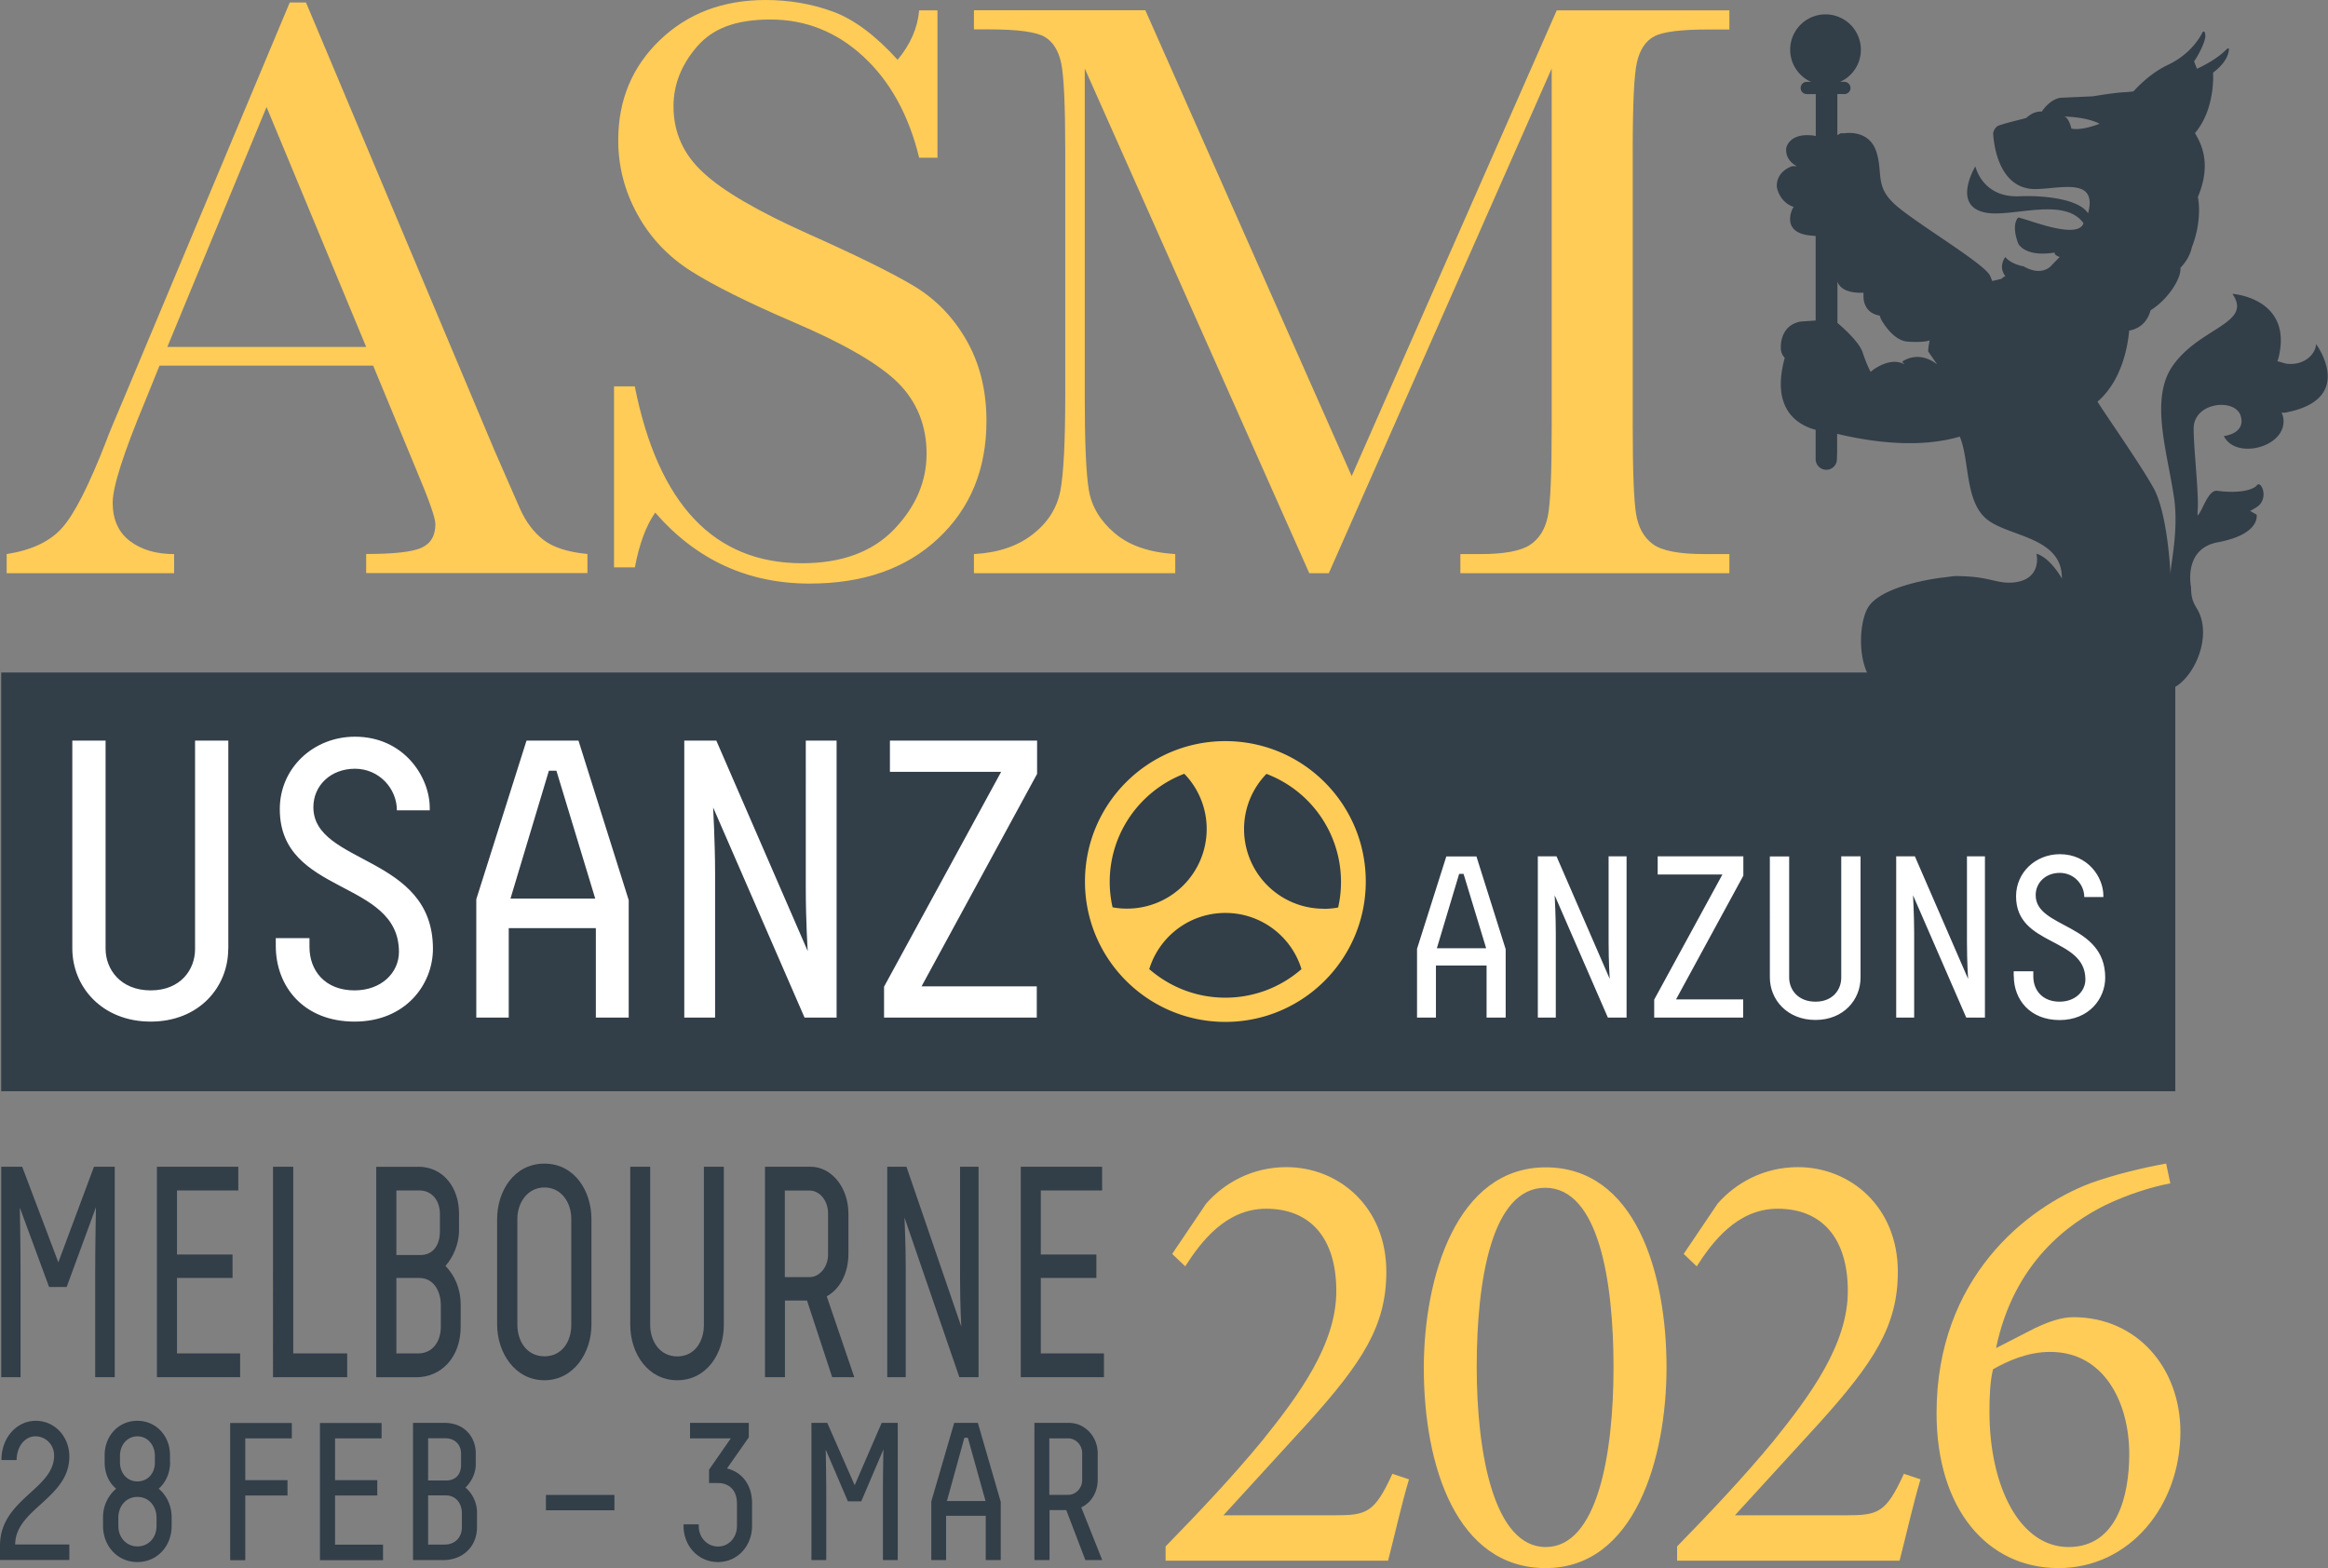 <svg xmlns="http://www.w3.org/2000/svg" data-name="Layer 1" viewBox="0 0 226.65 152.69"><rect x="0" y="0" width="226.65" height="152.69" fill="#808080" stroke="none"/><path d="M.12 65.48h211.66v40.77H.12z" style="fill:#323e48"/><path d="M36.34 35.6H15.53l-1.41 3.48c-2.1 5.04-3.15 8.33-3.15 9.86 0 1.64.56 2.89 1.68 3.74 1.12.85 2.55 1.27 4.3 1.27v1.86H.65v-1.86c2.42-.38 4.23-1.23 5.41-2.57 1.19-1.33 2.61-4.14 4.28-8.43.13-.4.78-1.97 1.94-4.69L28.21.24h1.58L48.1 43.76l2.51 5.74c.57 1.29 1.33 2.31 2.28 3.05s2.39 1.21 4.3 1.39v1.86H35.65v-1.86c2.64 0 4.43-.19 5.35-.59s1.39-1.17 1.39-2.32c0-.59-.62-2.36-1.86-5.29l-4.2-10.14Zm-.69-1.82-9.7-23.36-9.66 23.36h19.36ZM59.78 55.24V37.62h2.02c2.29 11.48 7.72 17.22 16.29 17.22 3.85 0 6.84-1.1 8.95-3.29 2.11-2.2 3.17-4.65 3.17-7.38s-.93-5.05-2.79-6.91c-1.86-1.83-5.25-3.8-10.18-5.9-4.39-1.89-7.71-3.54-9.94-4.95s-3.98-3.25-5.23-5.52c-1.25-2.26-1.88-4.67-1.88-7.23 0-3.91 1.35-7.16 4.06-9.76C66.96 1.3 70.39 0 74.54 0c2.32 0 4.5.38 6.55 1.13 2.05.75 4.15 2.32 6.3 4.69 1.24-1.48 1.94-3.08 2.1-4.81h1.78v14.35h-1.78c-1.02-4.18-2.84-7.46-5.44-9.86-2.6-2.4-5.61-3.6-9.03-3.6s-5.65.88-7.17 2.65c-1.52 1.76-2.28 3.7-2.28 5.8 0 2.53.96 4.67 2.87 6.43 1.89 1.78 5.29 3.77 10.22 5.98 4.71 2.1 8.14 3.79 10.29 5.07 2.14 1.28 3.86 3.05 5.15 5.31 1.29 2.26 1.94 4.88 1.94 7.84 0 4.69-1.56 8.5-4.69 11.44-3.13 2.94-7.3 4.4-12.53 4.4-6.01 0-11.02-2.3-15.03-6.91-.89 1.27-1.55 3.05-1.98 5.33h-2.02Z" style="fill:#ffcc57"/><path d="m131.6 46.35 19.96-45.34h16.81v1.86h-2.02c-2.69 0-4.46.22-5.29.67-.84.44-1.39 1.27-1.68 2.48s-.42 4.1-.42 8.65v26.87c0 4.31.11 7.13.32 8.47s.76 2.32 1.64 2.97c.87.65 2.55.97 5.03.97h2.42v1.86h-26.19v-1.86h1.94c2.32 0 3.93-.3 4.83-.89.9-.59 1.48-1.52 1.74-2.77s.38-4.17.38-8.75V6.67l-21.7 49.14h-1.9L105.61 6.67v32.09c0 4.39.13 7.38.4 8.97.27 1.59 1.1 2.98 2.51 4.18 1.4 1.2 3.37 1.88 5.9 2.04v1.86h-19.6v-1.86c2.34-.13 4.25-.77 5.72-1.92 1.47-1.14 2.36-2.55 2.69-4.22.32-1.67.48-4.77.48-9.29V14.67c0-4.36-.13-7.18-.38-8.45-.26-1.27-.79-2.14-1.62-2.63-.82-.48-2.62-.73-5.39-.73h-1.5V1h16.69l20.08 45.34Z" style="fill:#ffcc57"/><path d="M22.22 92.38c0 3.74-2.85 7.09-7.55 7.09s-7.63-3.35-7.63-7.13V72.11h3.24v20.27c0 2 1.46 4.05 4.39 4.05s4.32-2.04 4.32-4.01V72.11h3.24v20.27ZM26.85 92.11v-.77h3.28v.85c0 2.35 1.54 4.24 4.39 4.24 2.62 0 4.32-1.73 4.32-3.74 0-7.13-11.6-5.47-11.6-13.91 0-4.01 3.28-7.05 7.32-7.05 4.74 0 7.28 3.89 7.28 6.94v.23h-3.2c0-2.12-1.73-4.05-4.08-4.05s-4.05 1.62-4.05 3.74c0 5.63 11.64 4.62 11.64 13.79 0 3.47-2.66 7.09-7.63 7.09s-7.67-3.43-7.67-7.36ZM56.32 72.11l4.89 15.53v11.44h-3.2v-8.71h-8.48v8.71h-3.16V87.56l4.89-15.45h5.05Zm-2.15 2.93h-.73L49.7 87.49h8.25l-3.78-12.45ZM81.45 72.11v26.97h-3.12l-8.9-20.46s.19 3.55.19 6.36v14.1h-3V72.11h3.12l8.9 20.5s-.19-2.77-.19-6.24V72.11h3.01ZM89.73 96.04h11.21v3.04H86.07v-3.01l11.4-20.92H86.64v-3.04h14.33v3.24L89.72 96.04ZM143.74 83.38l2.85 9.04v6.66h-1.86v-5.07h-4.93v5.07h-1.84v-6.7l2.85-8.99h2.94Zm-1.25 1.71h-.43l-2.17 7.24h4.8l-2.2-7.24ZM158.36 83.38v15.7h-1.82l-5.18-11.91s.11 2.06.11 3.7v8.21h-1.75v-15.7h1.82l5.18 11.93s-.11-1.61-.11-3.63v-8.3h1.75ZM163.18 97.31h6.53v1.77h-8.66v-1.75l6.64-12.18h-6.3v-1.77h8.34v1.88l-6.55 12.04ZM181.14 95.18c0 2.17-1.66 4.13-4.39 4.13s-4.44-1.95-4.44-4.15V83.39h1.88v11.79c0 1.17.85 2.35 2.56 2.35s2.51-1.19 2.51-2.33V83.38h1.88v11.79ZM193.25 83.38v15.7h-1.82l-5.18-11.91s.11 2.06.11 3.7v8.21h-1.75v-15.7h1.82l5.18 11.93s-.11-1.61-.11-3.63v-8.3h1.75ZM196.05 95.02v-.45h1.91v.49c0 1.37.9 2.47 2.56 2.47 1.52 0 2.51-1.01 2.51-2.17 0-4.15-6.75-3.18-6.75-8.09 0-2.33 1.91-4.1 4.26-4.1 2.76 0 4.24 2.26 4.24 4.04v.13h-1.86c0-1.23-1.01-2.35-2.38-2.35s-2.35.94-2.35 2.17c0 3.27 6.77 2.69 6.77 8.03 0 2.02-1.55 4.13-4.44 4.13s-4.46-2-4.46-4.28Z" style="fill:#fff"/><path d="M119.3 72.16c-7.55 0-13.67 6.12-13.67 13.67s6.12 13.67 13.67 13.67 13.67-6.12 13.67-13.67-6.12-13.67-13.67-13.67Zm-10.98 16.19c-.18-.8-.28-1.62-.28-2.48 0-4.81 3.02-8.91 7.26-10.53a7.7 7.7 0 0 1 2.18 5.38 7.75 7.75 0 0 1-7.75 7.75c-.49 0-.96-.04-1.42-.13Zm10.98 8.79c-2.84 0-5.42-1.05-7.41-2.78.97-3.17 3.92-5.47 7.41-5.47s6.44 2.3 7.41 5.47a11.22 11.22 0 0 1-7.41 2.78Zm9.57-8.66a7.75 7.75 0 0 1-7.75-7.75 7.7 7.7 0 0 1 2.18-5.38 11.258 11.258 0 0 1 6.98 13.01c-.46.09-.94.13-1.42.13Z" style="fill:#ffcc57"/><path d="M11.17 113.6v20.49h-1.9v-10.22c0-2.66.07-6.32.07-6.32l-2.85 7.76H4.78l-2.85-7.73s.07 3.63.07 6.26v10.25H.12V113.6h2.04l3.52 9.31 3.47-9.31h2.04ZM23.2 113.6v2.31h-5.97v6.24h5.41v2.28h-5.41v7.35h6.15v2.31h-8.1V113.6h7.91ZM28.55 113.6v18.18h5.25v2.31h-7.22V113.6h1.97ZM40.69 113.6c2.52 0 4 2.08 4 4.57v1.61c0 1.38-.58 2.63-1.32 3.48.88.91 1.48 2.17 1.48 3.81v2.11c0 2.96-1.87 4.92-4.33 4.92h-3.89v-20.49h4.05Zm-2.1 2.31v6.29h2.34c1.16 0 1.9-.88 1.9-2.31v-1.7c0-1.26-.74-2.28-2.01-2.28H38.6Zm0 15.87h2.11c1.41 0 2.22-1.14 2.22-2.61v-2.11c0-1.08-.53-2.63-2.11-2.63h-2.22v7.35ZM57.58 129c0 2.66-1.69 5.39-4.58 5.39s-4.6-2.72-4.6-5.42v-10.28c0-2.69 1.64-5.39 4.6-5.39s4.58 2.69 4.58 5.39v10.3Zm-1.96-10.34c0-1.52-.93-3.04-2.61-3.04s-2.64 1.52-2.64 3.04v10.33c0 1.58.9 3.07 2.64 3.07s2.61-1.49 2.61-3.04v-10.36ZM70.47 129c0 2.84-1.71 5.39-4.53 5.39s-4.58-2.55-4.58-5.42V113.6h1.94V129c0 1.52.88 3.07 2.64 3.07s2.59-1.55 2.59-3.04V113.6h1.94V129ZM83.17 134.09h-2.15l-2.45-7.46h-2.15v7.46h-1.94V113.6h4.42c2.06 0 3.7 2.02 3.7 4.57v3.89c0 1.87-.79 3.43-2.11 4.16l2.68 7.87Zm-2.55-15.95c0-1.23-.81-2.22-1.8-2.22h-2.41v8.43h2.41c.99 0 1.8-1 1.8-2.2v-4.01ZM95.27 113.6v20.49H93.4l-5.34-15.54s.12 2.69.12 4.83v10.71h-1.8V113.6h1.87l5.34 15.57s-.12-2.11-.12-4.74V113.6h1.8ZM107.3 113.6v2.31h-5.97v6.24h5.41v2.28h-5.41v7.35h6.15v2.31h-8.1V113.6h7.91Z" style="fill:#323e48"/><path d="M187.87 33.15c-.82.25-2.26.1-2.26.1-1.43-.19-2.46-2.14-2.46-2.14s-.08-.14-.14-.38c-1.72-.28-1.58-1.94-1.58-1.94v-.29c-.96.04-2.18-.13-2.54-1.07v4.01c.71.6 2.13 1.9 2.45 2.87.18.55.43 1.23.78 1.9l.21-.17s1.73-1.35 3.1-.55l-.24-.27s1.5-1.19 3.38.24l-.85-1.23c.01-.39.08-.73.15-1.06Z" style="fill:none"/><path d="M225.49 33.47c-.02.99-1.12 2.13-2.83 1.95-.31-.04-.61-.19-.94-.24l.1-.29c1.48-5.88-4.48-6.28-4.48-6.28 2.03 2.91-3.22 3.25-5.83 7.04-2.24 3.25-.47 8.46.16 12.86.46 3.25-.4 6.64-.35 7.47 0 0-.26-6.22-1.77-8.66-1.27-2.26-4.68-7.12-5.34-8.21 2.41-2.08 2.96-5.5 3.08-6.92 1.39-.25 1.9-1.29 2.09-1.98 1.8-1.13 3.02-3.21 2.9-4.13.64-.67.98-1.36 1.12-2.02 1.07-2.74.58-4.88.58-4.88 1.47-3.47.12-5.49-.28-6.22 2.02-2.39 1.76-5.89 1.76-5.89.75-.55 1.48-1.38 1.54-2.24.06-.17-.17-.09-.17-.09s-.84.99-2.94 1.96l-.28-.72c.53-.77 1.05-1.87 1.1-2.44-.02-.74-.29-.38-.29-.38s-.86 1.98-3.34 3.15c-1.49.7-2.67 1.82-3.37 2.59-.36.05-.67.07-.88.08-.94.04-3.08.4-3.08.4l-3.12.14c-1.09.14-1.84 1.34-1.84 1.34-.94-.03-1.41.59-1.56.64-.14.05-1.9.46-2.62.72-.43.15-.56.72-.56.72s.12 5.54 4.17 5.47c2.42-.04 6.02-1.17 5.07 2.36-.89-1.41-4.35-1.76-6.69-1.66-3.62.16-4.28-2.91-4.28-2.91s-2.37 3.88 1.03 4.51c2.54.47 7.65-1.58 9.5 1.03-.59 1.67-5.52-.44-6.36-.56 0 0-.72.62 0 2.53 0 0 .61 1.36 3.55.88 0 0-.1.24.49.43l-.75.77s-.86 1.23-2.78.14c0 0-1.18-.18-1.77-.9 0 0-.72.92 0 1.84l-.37.26s.44-.07-.9.23l-.2-.49c-.52-1.21-7.59-5.34-9.4-7.08-1.81-1.72-1.03-2.97-1.68-5.01-.73-2.24-3.1-1.8-3.1-1.8h-.38c-.11.06-.21.12-.32.18v-4h.69c.32 0 .59-.26.59-.59s-.27-.6-.59-.6h-.42a3.43 3.43 0 0 0 2.02-3.13 3.44 3.44 0 1 0-6.88 0c0 1.4.84 2.6 2.03 3.13h-.42c-.33 0-.59.27-.59.6s.26.59.59.59h.88v4.09c-.25-.07-.42-.07-.42-.07-2.24-.2-2.46 1.26-2.46 1.26-.06.89.45 1.42 1.03 1.74h-.43s-1.59.45-1.51 2.03c0 0 .21 1.46 1.64 1.94l-.1.15s-1.25 2.4 1.84 2.64c0 0 .16.02.4.04v8.23l-1.46.1c-2.04.36-1.93 2.49-1.93 2.49-.02.44.14.78.38 1.04-.03.1-.04.16-.04.16-1.28 4.88 1.32 6.39 3.05 6.85v2.85c0 .57.46 1.04 1.04 1.04s1.03-.47 1.03-1.04l.02-.66v-1.8c4.87 1.16 8.89 1.17 11.94.27.98 2.3.47 6.3 2.65 8.06 2.11 1.71 7.35 1.69 7.29 5.76 0 0-1.09-2.01-2.49-2.42.08.15.51 2.47-2.1 2.79-1.61.2-2.26-.49-4.97-.59-1.12-.05-.84-.01-2.07.13-1.41.16-6.08.97-7.24 2.91-.96 1.59-1.17 6.25 1.12 7.92h28.42c2.23-.95 4.08-5.22 2.46-7.84-.51-.83-.53-1.28-.56-2.1 0 0-.78-3.7 2.61-4.33 4.2-.78 3.78-2.69 3.78-2.69l-.63-.36c.2-.11.42-.23.66-.39 1.21-.8.42-2.63 0-2.11s-1.95.8-3.85.54c-.93-.12-1.43 1.96-1.93 2.41v-.39c.17-1.43-.4-6.29-.38-8.11.03-2.57 4.05-2.95 4.58-1.21.53 1.74-1.64 1.97-1.64 1.97 1.11 2.23 5.59 1.19 5.8-1.23.04-.41-.03-.75-.18-1.06l.28.02c7.13-1.29 3.05-6.73 3.05-6.73Zm-36.92 1.99c-1.88-1.43-3.38-.24-3.38-.24l.24.27c-1.37-.81-3.1.55-3.1.55l-.21.17c-.35-.67-.6-1.36-.78-1.9-.32-.97-1.75-2.27-2.45-2.87v-4.01c.36.95 1.57 1.11 2.54 1.07v.29s-.14 1.66 1.58 1.94c.07.25.14.38.14.38s1.03 1.95 2.46 2.14c0 0 1.45.15 2.26-.1-.07.33-.13.67-.15 1.06l.85 1.23Zm13.1-22.93s-.24-1.1-.71-1.18c0 0 2.11 0 3.45.7 0 0-1.72.7-2.74.47Z" style="fill:#323e48"/><path d="M137.17 144.06c-.75 2.53-1.33 5.19-2.03 7.9h-21.66v-1.39c3.24-3.32 6.49-6.76 9.38-10.26 3.59-4.46 7.24-9.41 7.24-14.6s-2.55-8.02-6.83-8.02c-3.94 0-6.37 3.26-7.88 5.61l-1.27-1.21 3.3-4.89c1.74-1.99 4.46-3.56 7.82-3.56 5.1 0 9.73 3.86 9.73 10.19 0 5.25-2.32 8.81-7.64 14.72l-8.22 8.99h10.83c3.13 0 3.88-.24 5.62-4.04l1.62.54ZM162.25 133.14c0 8.81-3.07 19.54-11.76 19.54s-11.87-9.95-11.87-19.48c0-8.81 3.18-19.54 11.87-19.54s11.76 10.19 11.76 19.48Zm-18.48-.06c0 8.45 1.68 17.55 6.72 17.55s6.6-9.05 6.6-17.49-1.45-17.49-6.66-17.49-6.66 9.05-6.66 17.43ZM186.97 144.06c-.75 2.53-1.33 5.19-2.03 7.9h-21.66v-1.39c3.24-3.32 6.49-6.76 9.38-10.26 3.59-4.46 7.24-9.41 7.24-14.6s-2.55-8.02-6.83-8.02c-3.94 0-6.37 3.26-7.88 5.61l-1.27-1.21 3.3-4.89c1.74-1.99 4.46-3.56 7.82-3.56 5.1 0 9.73 3.86 9.73 10.19 0 5.25-2.32 8.81-7.64 14.72l-8.22 8.99h10.83c3.13 0 3.88-.24 5.62-4.04l1.62.54ZM198.21 129.28c1.27-.6 2.49-1.03 3.65-1.03 6.2 0 10.42 4.95 10.42 11.16 0 7.18-4.92 13.27-11.87 13.27s-11.87-5.79-11.87-15.08c0-13.21 8.8-20.03 14.94-22.38 2.32-.84 5.1-1.51 7.41-1.93l.41 1.93c-1.91.36-4.17 1.09-6.31 2.11-3.53 1.75-8.92 5.55-10.66 13.93l3.88-1.99Zm-4.17 4.04c-.29 1.15-.35 2.59-.35 4.16 0 7.24 2.95 13.15 7.7 13.15s5.91-5.07 5.91-9.05c0-5.01-2.43-9.95-7.7-9.95-2.2 0-4.17.9-5.56 1.69Z" style="fill:#ffcc57"/><path d="M.14 142.16c0-2.23 1.53-3.82 3.34-3.82s3.27 1.49 3.27 3.49c0 4.05-5.27 5.1-5.27 8.55h5.27v1.51H0v-1.39c0-4.54 5.27-5.48 5.27-8.78 0-1.07-.84-1.87-1.81-1.87-1.07 0-1.84 1.03-1.84 2.31H.14ZM16.56 142.39c0 1.05-.44 1.97-1.11 2.56.79.67 1.26 1.66 1.26 2.81v.82c0 1.95-1.39 3.51-3.34 3.51s-3.34-1.58-3.34-3.53v-.8c0-1.15.49-2.14 1.28-2.81-.72-.59-1.12-1.51-1.12-2.58v-.69c0-1.85 1.33-3.34 3.18-3.34s3.18 1.49 3.18 3.34v.71Zm-1.32 5.38c0-1.13-.75-2.02-1.86-2.02s-1.86.9-1.86 2.02v.8c0 1.16.81 2 1.86 2s1.86-.82 1.86-1.99v-.82Zm-.16-6.01c0-1.11-.74-1.91-1.7-1.91s-1.7.8-1.7 1.91v.63c0 .95.61 1.85 1.7 1.85 1 0 1.7-.78 1.7-1.83v-.65ZM28.41 138.54v1.51h-4.53v4.07h4.11v1.49h-4.11v6.3h-1.47v-13.36h6ZM37.15 138.54v1.51h-4.53v4.07h4.11v1.49h-4.11v4.79h4.67v1.51h-6.14v-13.36h6ZM43.28 138.54c1.91 0 3.04 1.35 3.04 2.98v1.05c0 .9-.44 1.72-1 2.27a3.2 3.2 0 0 1 1.12 2.48v1.37c0 1.93-1.42 3.21-3.28 3.21h-2.95v-13.36h3.07Zm-1.6 1.51v4.1h1.77c.88 0 1.44-.57 1.44-1.51v-1.11c0-.82-.56-1.49-1.53-1.49h-1.69Zm0 10.34h1.6c1.07 0 1.69-.74 1.69-1.7v-1.37c0-.71-.4-1.72-1.6-1.72h-1.69v4.79ZM59.82 147.05h-6.67v-1.49h6.67v1.49ZM66.56 148.42h1.47v.17c0 1.13.83 1.99 1.88 1.99s1.84-.88 1.84-2v-2.18c0-1.37-.83-2-1.84-2h-.88v-1.3l2.12-3.05h-3.97v-1.51h5.72v1.41l-2.12 3.03c1.4.34 2.44 1.53 2.44 3.4v2.18c0 1.95-1.4 3.53-3.32 3.53s-3.35-1.57-3.35-3.51v-.15ZM87.4 138.54v13.36h-1.44v-6.66c0-1.74.05-4.12.05-4.12l-2.16 5.06h-1.3l-2.16-5.04s.05 2.37.05 4.08v6.68H79v-13.36h1.54l2.67 6.07 2.63-6.07h1.54ZM95.2 138.54l2.23 7.69v5.67h-1.46v-4.31h-3.86v4.31h-1.44v-5.71l2.23-7.65h2.3Zm-.98 1.45h-.33l-1.7 6.16h3.76l-1.72-6.16ZM107.3 151.9h-1.63l-1.86-4.87h-1.63v4.87h-1.47v-13.36h3.35c1.56 0 2.81 1.32 2.81 2.98v2.54c0 1.22-.6 2.23-1.6 2.71l2.04 5.13Zm-1.94-10.4c0-.8-.61-1.45-1.37-1.45h-1.83v5.5h1.83c.75 0 1.37-.65 1.37-1.43v-2.61Z" style="fill:#323e48"/></svg>
